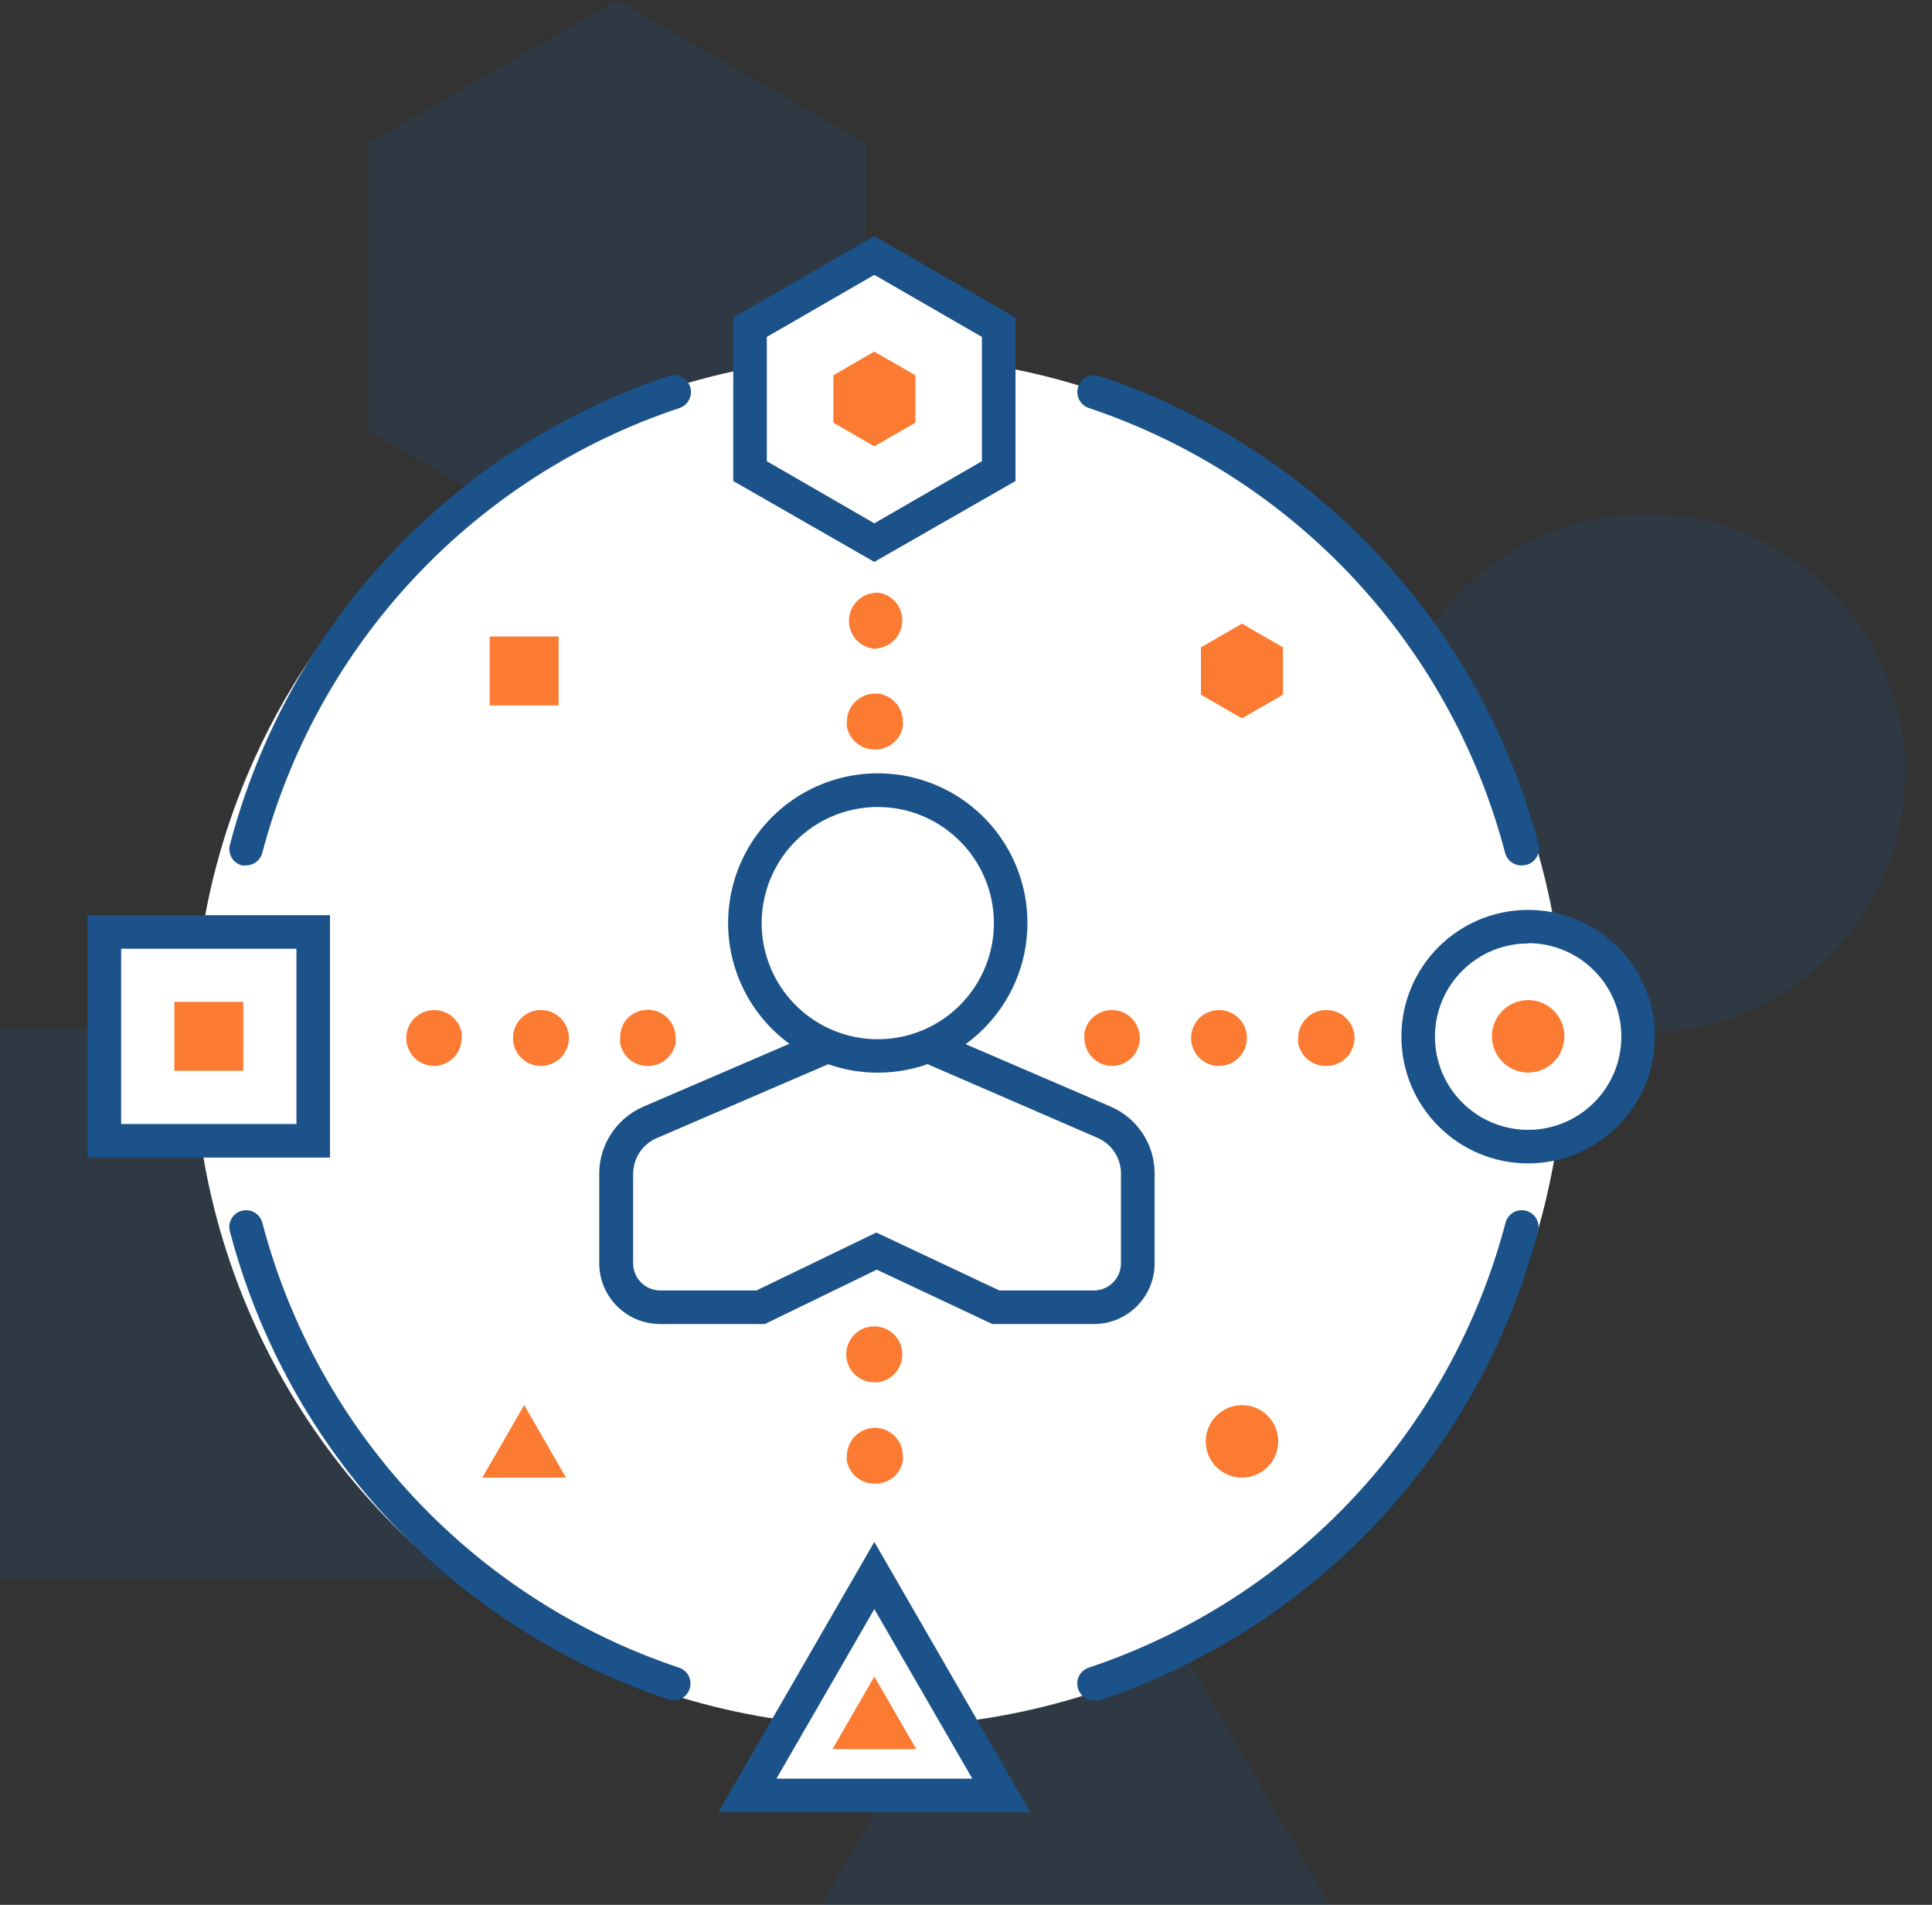 <?xml version="1.0" encoding="UTF-8"?>
<svg width="71px" height="70px" viewBox="0 0 71 70" version="1.1" xmlns="http://www.w3.org/2000/svg" xmlns:xlink="http://www.w3.org/1999/xlink">
    <rect x="0" y="0" width="71" height="70" fill="#333333" stroke="none"/>
    <title>Icon Insight</title>
    <g id="Solutions-by-Technology" stroke="none" stroke-width="1" fill="none" fill-rule="evenodd">
        <g id="VPN-Monitoring" transform="translate(-135, -4553)" fill-rule="nonzero">
            <g id="Icon-Insight" transform="translate(135, 4553)">
                <polygon id="Path" fill="#1B5289" opacity="0.2" points="13.537 5.274 13.537 15.827 22.676 21.105 31.814 15.827 31.814 5.274 22.676 0"></polygon>
                <circle id="Oval" fill="#1B5289" opacity="0.2" cx="60.483" cy="28.414" r="9.529"></circle>
                <rect id="Rectangle" fill="#1B5289" opacity="0.2" x="0" y="37.812" width="20.184" height="20.184"></rect>
                <polygon id="Path" fill="#1B5289" opacity="0.2" points="39.53 70 30.203 70 34.864 61.918 39.53 53.836 44.196 61.918 48.862 70"></polygon>
                <circle id="Oval" fill="#FFFFFF" cx="32.303" cy="38.264" r="25.191"></circle>
                <path d="M32.262,39.419 C30.037,39.421 28.03,38.081 27.177,36.026 C26.325,33.97 26.795,31.603 28.369,30.03 C29.942,28.456 32.309,27.986 34.365,28.838 C36.421,29.69 37.76,31.698 37.758,33.923 C37.754,36.957 35.296,39.415 32.262,39.419 L32.262,39.419 Z M32.262,29.656 C30.536,29.654 28.979,30.693 28.317,32.287 C27.655,33.882 28.019,35.718 29.239,36.939 C30.459,38.16 32.295,38.526 33.89,37.866 C35.485,37.205 36.525,35.649 36.525,33.923 C36.523,31.569 34.616,29.66 32.262,29.656 L32.262,29.656 Z" id="Shape" fill="#1B5289"></path>
                <path d="M40.213,48.656 L36.468,48.656 L32.221,46.658 L28.11,48.656 L24.254,48.656 C23.022,48.654 22.024,47.656 22.022,46.424 L22.022,43.135 C22.021,42.064 22.658,41.094 23.642,40.669 L30.067,37.902 L30.564,39.053 L24.143,41.82 C23.61,42.045 23.265,42.569 23.268,43.148 L23.268,46.436 C23.274,46.979 23.712,47.416 24.254,47.423 L27.798,47.423 L32.205,45.294 L36.727,47.423 L40.196,47.423 C40.748,47.423 41.195,46.976 41.195,46.424 L41.195,43.135 C41.198,42.557 40.852,42.033 40.319,41.808 L34.059,39.094 L34.531,37.96 L40.813,40.665 C41.798,41.088 42.436,42.059 42.432,43.131 L42.432,46.42 C42.435,47.65 41.442,48.65 40.213,48.656 L40.213,48.656 Z" id="Path" fill="#1B5289"></path>
                <polygon id="Path" fill="#FFFFFF" points="27.563 12.024 27.563 17.303 32.131 19.938 36.702 17.303 36.702 12.024 32.131 9.385"></polygon>
                <path d="M32.131,20.649 L26.947,17.677 L26.947,11.671 L32.131,8.674 L37.319,11.671 L37.319,17.677 L32.131,20.649 Z M28.18,16.949 L32.131,19.231 L36.085,16.949 L36.085,12.382 L32.131,10.1 L28.18,12.382 L28.18,16.949 Z" id="Shape" fill="#1B5289"></path>
                <circle id="Oval" fill="#FFFFFF" cx="56.159" cy="38.083" r="4.041"></circle>
                <path d="M56.159,42.753 C53.586,42.753 51.501,40.668 51.501,38.095 C51.501,35.523 53.586,33.438 56.159,33.438 C58.731,33.438 60.816,35.523 60.816,38.095 C60.812,40.666 58.729,42.749 56.159,42.753 Z M56.159,34.671 C54.267,34.671 52.734,36.204 52.734,38.095 C52.734,39.987 54.267,41.52 56.159,41.52 C58.05,41.52 59.583,39.987 59.583,38.095 C59.585,37.185 59.226,36.312 58.583,35.667 C57.941,35.023 57.069,34.66 56.159,34.659 L56.159,34.671 Z" id="Shape" fill="#1B5289"></path>
                <rect id="Rectangle" fill="#FFFFFF" x="3.835" y="34.248" width="7.675" height="7.675"></rect>
                <path d="M12.127,42.539 L3.219,42.539 L3.219,33.631 L12.127,33.631 L12.127,42.539 Z M4.452,41.306 L10.894,41.306 L10.894,34.864 L4.452,34.864 L4.452,41.306 Z" id="Shape" fill="#1B5289"></path>
                <polygon id="Path" fill="#FFFFFF" points="32.131 65.959 27.465 65.959 29.8 61.918 32.131 57.877 34.466 61.918 36.796 65.959"></polygon>
                <path d="M37.865,66.596 L26.4,66.596 L32.131,56.664 L37.865,66.596 Z M28.534,65.363 L35.732,65.363 L32.131,59.131 L28.534,65.363 Z" id="Shape" fill="#1B5289"></path>
                <polygon id="Path" fill="#FB7B32" points="30.626 13.792 30.626 15.535 32.131 16.402 33.639 15.535 33.639 13.792 32.131 12.92"></polygon>
                <polygon id="Path" fill="#FB7B32" points="44.134 23.79 44.134 25.529 45.643 26.4 47.148 25.529 47.148 23.79 45.643 22.918"></polygon>
                <circle id="Oval" fill="#FB7B32" cx="56.159" cy="38.083" r="1.332"></circle>
                <circle id="Oval" fill="#FB7B32" cx="45.643" cy="52.969" r="1.332"></circle>
                <rect id="Rectangle" fill="#FB7B32" x="6.409" y="36.817" width="2.532" height="2.532"></rect>
                <rect id="Rectangle" fill="#FB7B32" x="17.997" y="23.391" width="2.532" height="2.532"></rect>
                <polygon id="Path" fill="#FB7B32" points="32.131 64.278 30.593 64.278 31.362 62.946 32.131 61.61 32.903 62.946 33.672 64.278"></polygon>
                <polygon id="Path" fill="#FB7B32" points="19.264 54.301 17.722 54.301 18.495 52.969 19.264 51.633 20.032 52.969 20.801 54.301"></polygon>
                <path d="M24.764,62.485 C24.697,62.486 24.63,62.475 24.567,62.452 C16.634,59.806 10.573,53.336 8.448,45.248 C8.36,44.919 8.556,44.581 8.886,44.494 C9.215,44.407 9.553,44.603 9.64,44.932 C11.659,52.618 17.419,58.768 24.957,61.285 C25.242,61.382 25.415,61.67 25.367,61.967 C25.32,62.264 25.065,62.483 24.764,62.485 L24.764,62.485 Z" id="Path" fill="#1B5289"></path>
                <path d="M40.204,62.485 C39.903,62.485 39.646,62.266 39.597,61.969 C39.548,61.671 39.722,61.382 40.007,61.285 C47.546,58.767 53.307,52.618 55.328,44.932 C55.416,44.603 55.753,44.407 56.083,44.494 C56.412,44.581 56.608,44.919 56.52,45.248 C54.405,53.349 48.342,59.832 40.402,62.485 C40.336,62.497 40.27,62.497 40.204,62.485 Z" id="Path" fill="#1B5289"></path>
                <path d="M55.908,31.802 C55.627,31.804 55.38,31.614 55.312,31.341 C53.294,23.659 47.539,17.512 40.007,14.992 C39.684,14.879 39.513,14.525 39.627,14.201 C39.74,13.877 40.095,13.707 40.418,13.821 C48.351,16.469 54.412,22.94 56.537,31.029 C56.623,31.358 56.426,31.695 56.097,31.781 C56.035,31.796 55.972,31.803 55.908,31.802 L55.908,31.802 Z" id="Path" fill="#1B5289"></path>
                <path d="M9.044,31.802 C8.992,31.807 8.94,31.807 8.888,31.802 C8.559,31.715 8.362,31.379 8.448,31.049 C10.567,22.953 16.629,16.473 24.567,13.821 C24.776,13.747 25.008,13.791 25.177,13.936 C25.345,14.08 25.423,14.303 25.382,14.521 C25.341,14.739 25.187,14.919 24.978,14.992 C17.431,17.501 11.662,23.65 9.64,31.341 C9.569,31.612 9.324,31.802 9.044,31.802 Z" id="Path" fill="#1B5289"></path>
                <path d="M32.131,23.843 C31.763,23.807 31.443,23.578 31.291,23.242 C31.139,22.906 31.177,22.514 31.392,22.214 C31.606,21.914 31.965,21.752 32.332,21.788 C32.398,21.801 32.463,21.82 32.525,21.845 C32.587,21.872 32.646,21.903 32.702,21.94 C32.758,21.977 32.811,22.019 32.858,22.067 C32.905,22.115 32.948,22.168 32.986,22.223 C33.024,22.28 33.055,22.341 33.08,22.404 C33.106,22.465 33.125,22.529 33.138,22.593 C33.166,22.729 33.166,22.869 33.138,23.004 C33.113,23.137 33.061,23.263 32.986,23.374 C32.949,23.431 32.906,23.483 32.858,23.531 C32.811,23.579 32.758,23.621 32.702,23.658 C32.647,23.696 32.587,23.728 32.525,23.753 C32.463,23.778 32.398,23.797 32.332,23.81 C32.266,23.827 32.199,23.838 32.131,23.843 L32.131,23.843 Z" id="Path" fill="#FB7B32"></path>
                <path d="M32.131,27.543 C31.859,27.542 31.598,27.432 31.407,27.239 C31.358,27.191 31.314,27.139 31.276,27.082 C31.239,27.026 31.208,26.967 31.181,26.906 C31.156,26.843 31.136,26.779 31.123,26.712 C31.117,26.647 31.117,26.581 31.123,26.515 C31.124,26.242 31.234,25.98 31.428,25.788 C31.671,25.547 32.016,25.441 32.353,25.504 C32.419,25.518 32.484,25.539 32.546,25.566 C32.608,25.59 32.667,25.622 32.723,25.66 C32.78,25.696 32.832,25.739 32.879,25.788 C33.072,25.98 33.18,26.242 33.179,26.515 C33.187,26.581 33.187,26.647 33.179,26.712 C33.166,26.779 33.147,26.843 33.121,26.906 C33.096,26.968 33.065,27.027 33.027,27.082 C32.952,27.195 32.856,27.292 32.743,27.366 C32.688,27.404 32.629,27.436 32.566,27.461 C32.504,27.487 32.439,27.508 32.373,27.522 C32.293,27.538 32.212,27.545 32.131,27.543 L32.131,27.543 Z" id="Path" fill="#FB7B32"></path>
                <path d="M32.131,50.798 C31.738,50.799 31.38,50.577 31.206,50.226 C31.032,49.874 31.074,49.454 31.313,49.143 C31.552,48.833 31.948,48.685 32.332,48.763 C32.398,48.776 32.463,48.795 32.525,48.821 C32.587,48.847 32.646,48.879 32.702,48.915 C32.758,48.952 32.811,48.995 32.858,49.043 C32.905,49.091 32.948,49.143 32.986,49.199 C33.023,49.255 33.054,49.314 33.08,49.376 C33.105,49.438 33.124,49.503 33.138,49.569 C33.166,49.704 33.166,49.844 33.138,49.98 C33.113,50.112 33.061,50.238 32.986,50.35 C32.949,50.407 32.906,50.459 32.858,50.506 C32.811,50.554 32.758,50.597 32.702,50.634 C32.647,50.672 32.587,50.703 32.525,50.728 C32.463,50.754 32.398,50.773 32.332,50.786 C32.265,50.796 32.198,50.8 32.131,50.798 L32.131,50.798 Z" id="Path" fill="#FB7B32"></path>
                <path d="M32.131,54.523 C31.859,54.523 31.599,54.415 31.407,54.222 C31.358,54.175 31.314,54.123 31.276,54.066 C31.239,54.01 31.208,53.951 31.181,53.889 C31.156,53.827 31.136,53.762 31.123,53.696 C31.117,53.631 31.117,53.565 31.123,53.499 C31.124,53.226 31.234,52.964 31.428,52.771 C31.671,52.53 32.016,52.424 32.353,52.488 C32.419,52.5 32.484,52.521 32.546,52.549 C32.608,52.574 32.667,52.606 32.723,52.644 C32.78,52.679 32.832,52.722 32.879,52.771 C33.072,52.964 33.18,53.226 33.179,53.499 C33.187,53.564 33.187,53.631 33.179,53.696 C33.166,53.762 33.147,53.827 33.121,53.889 C33.096,53.952 33.065,54.011 33.027,54.066 C32.952,54.179 32.856,54.275 32.743,54.35 C32.688,54.388 32.629,54.42 32.566,54.444 C32.504,54.47 32.439,54.489 32.373,54.502 C32.294,54.521 32.212,54.528 32.131,54.523 Z" id="Path" fill="#FB7B32"></path>
                <path d="M48.718,39.173 C48.445,39.173 48.184,39.065 47.99,38.872 C47.941,38.826 47.899,38.774 47.863,38.716 C47.825,38.661 47.793,38.602 47.768,38.539 C47.742,38.477 47.721,38.412 47.707,38.346 C47.7,38.279 47.7,38.212 47.707,38.145 C47.707,37.873 47.817,37.612 48.011,37.421 C48.058,37.372 48.111,37.328 48.167,37.29 C48.223,37.253 48.282,37.222 48.344,37.195 C48.406,37.17 48.471,37.151 48.537,37.138 C48.673,37.111 48.812,37.111 48.948,37.138 C49.014,37.151 49.079,37.17 49.141,37.195 C49.203,37.222 49.262,37.253 49.318,37.29 C49.375,37.328 49.427,37.372 49.474,37.421 C49.669,37.612 49.778,37.873 49.779,38.145 C49.778,38.212 49.771,38.28 49.758,38.346 C49.744,38.412 49.723,38.477 49.696,38.539 C49.671,38.602 49.64,38.661 49.602,38.716 C49.566,38.774 49.523,38.826 49.474,38.872 C49.274,39.072 49.001,39.181 48.718,39.173 L48.718,39.173 Z" id="Path" fill="#FB7B32"></path>
                <path d="M43.773,38.145 C43.772,37.872 43.879,37.61 44.072,37.417 C44.265,37.224 44.527,37.116 44.8,37.117 L44.8,37.117 C45.366,37.119 45.824,37.579 45.824,38.145 L45.824,38.145 C45.824,38.711 45.366,39.17 44.8,39.173 L44.8,39.173 C44.527,39.174 44.265,39.066 44.072,38.873 C43.879,38.68 43.772,38.418 43.773,38.145 Z" id="Path" fill="#FB7B32"></path>
                <path d="M40.879,39.173 C40.606,39.173 40.344,39.065 40.151,38.872 C39.96,38.678 39.853,38.417 39.851,38.145 C39.845,38.078 39.845,38.01 39.851,37.943 C39.864,37.879 39.883,37.815 39.908,37.754 C39.934,37.691 39.966,37.631 40.003,37.573 C40.042,37.519 40.084,37.466 40.13,37.417 C40.18,37.372 40.233,37.331 40.287,37.29 C40.343,37.254 40.402,37.223 40.463,37.195 C40.526,37.17 40.591,37.151 40.657,37.138 C41.101,37.048 41.551,37.26 41.765,37.66 C41.98,38.06 41.906,38.552 41.586,38.872 C41.397,39.06 41.144,39.167 40.879,39.173 Z" id="Path" fill="#FB7B32"></path>
                <path d="M23.798,39.173 C23.73,39.174 23.662,39.167 23.596,39.152 C23.464,39.127 23.338,39.075 23.226,39 C23.17,38.963 23.118,38.92 23.07,38.872 C23.022,38.825 22.979,38.773 22.943,38.716 C22.905,38.661 22.873,38.602 22.848,38.539 C22.823,38.477 22.804,38.412 22.791,38.346 C22.782,38.279 22.782,38.212 22.791,38.145 C22.783,37.872 22.883,37.608 23.07,37.409 C23.119,37.362 23.171,37.32 23.226,37.282 C23.282,37.246 23.342,37.215 23.403,37.191 C23.465,37.163 23.53,37.142 23.596,37.129 C23.899,37.066 24.214,37.143 24.454,37.339 C24.693,37.534 24.831,37.827 24.83,38.137 C24.836,38.204 24.836,38.271 24.83,38.338 C24.815,38.404 24.795,38.469 24.768,38.531 C24.743,38.593 24.713,38.652 24.678,38.708 C24.638,38.764 24.594,38.816 24.546,38.864 C24.35,39.066 24.079,39.178 23.798,39.173 L23.798,39.173 Z" id="Path" fill="#FB7B32"></path>
                <path d="M18.852,38.145 C18.851,37.872 18.959,37.61 19.152,37.417 C19.345,37.224 19.607,37.116 19.88,37.117 L19.88,37.117 C20.447,37.119 20.906,37.578 20.908,38.145 L20.908,38.145 C20.906,38.711 20.447,39.17 19.88,39.173 L19.88,39.173 C19.607,39.174 19.345,39.066 19.152,38.873 C18.959,38.68 18.851,38.418 18.852,38.145 Z" id="Path" fill="#FB7B32"></path>
                <path d="M15.958,39.173 C15.891,39.174 15.823,39.167 15.757,39.152 C15.691,39.139 15.626,39.119 15.564,39.094 C15.502,39.069 15.443,39.037 15.387,39 C15.332,38.961 15.28,38.918 15.231,38.872 C14.83,38.47 14.83,37.82 15.231,37.417 C15.28,37.372 15.334,37.331 15.387,37.29 C15.444,37.254 15.503,37.223 15.564,37.195 C15.626,37.17 15.691,37.151 15.757,37.138 C16.094,37.074 16.44,37.178 16.686,37.417 C16.734,37.466 16.777,37.52 16.813,37.578 C16.851,37.633 16.883,37.692 16.908,37.754 C16.933,37.817 16.953,37.881 16.966,37.947 C16.972,38.013 16.972,38.079 16.966,38.145 C16.965,38.417 16.857,38.679 16.665,38.872 C16.478,39.06 16.224,39.168 15.958,39.173 L15.958,39.173 Z" id="Path" fill="#FB7B32"></path>
            </g>
        </g>
    </g>
</svg>